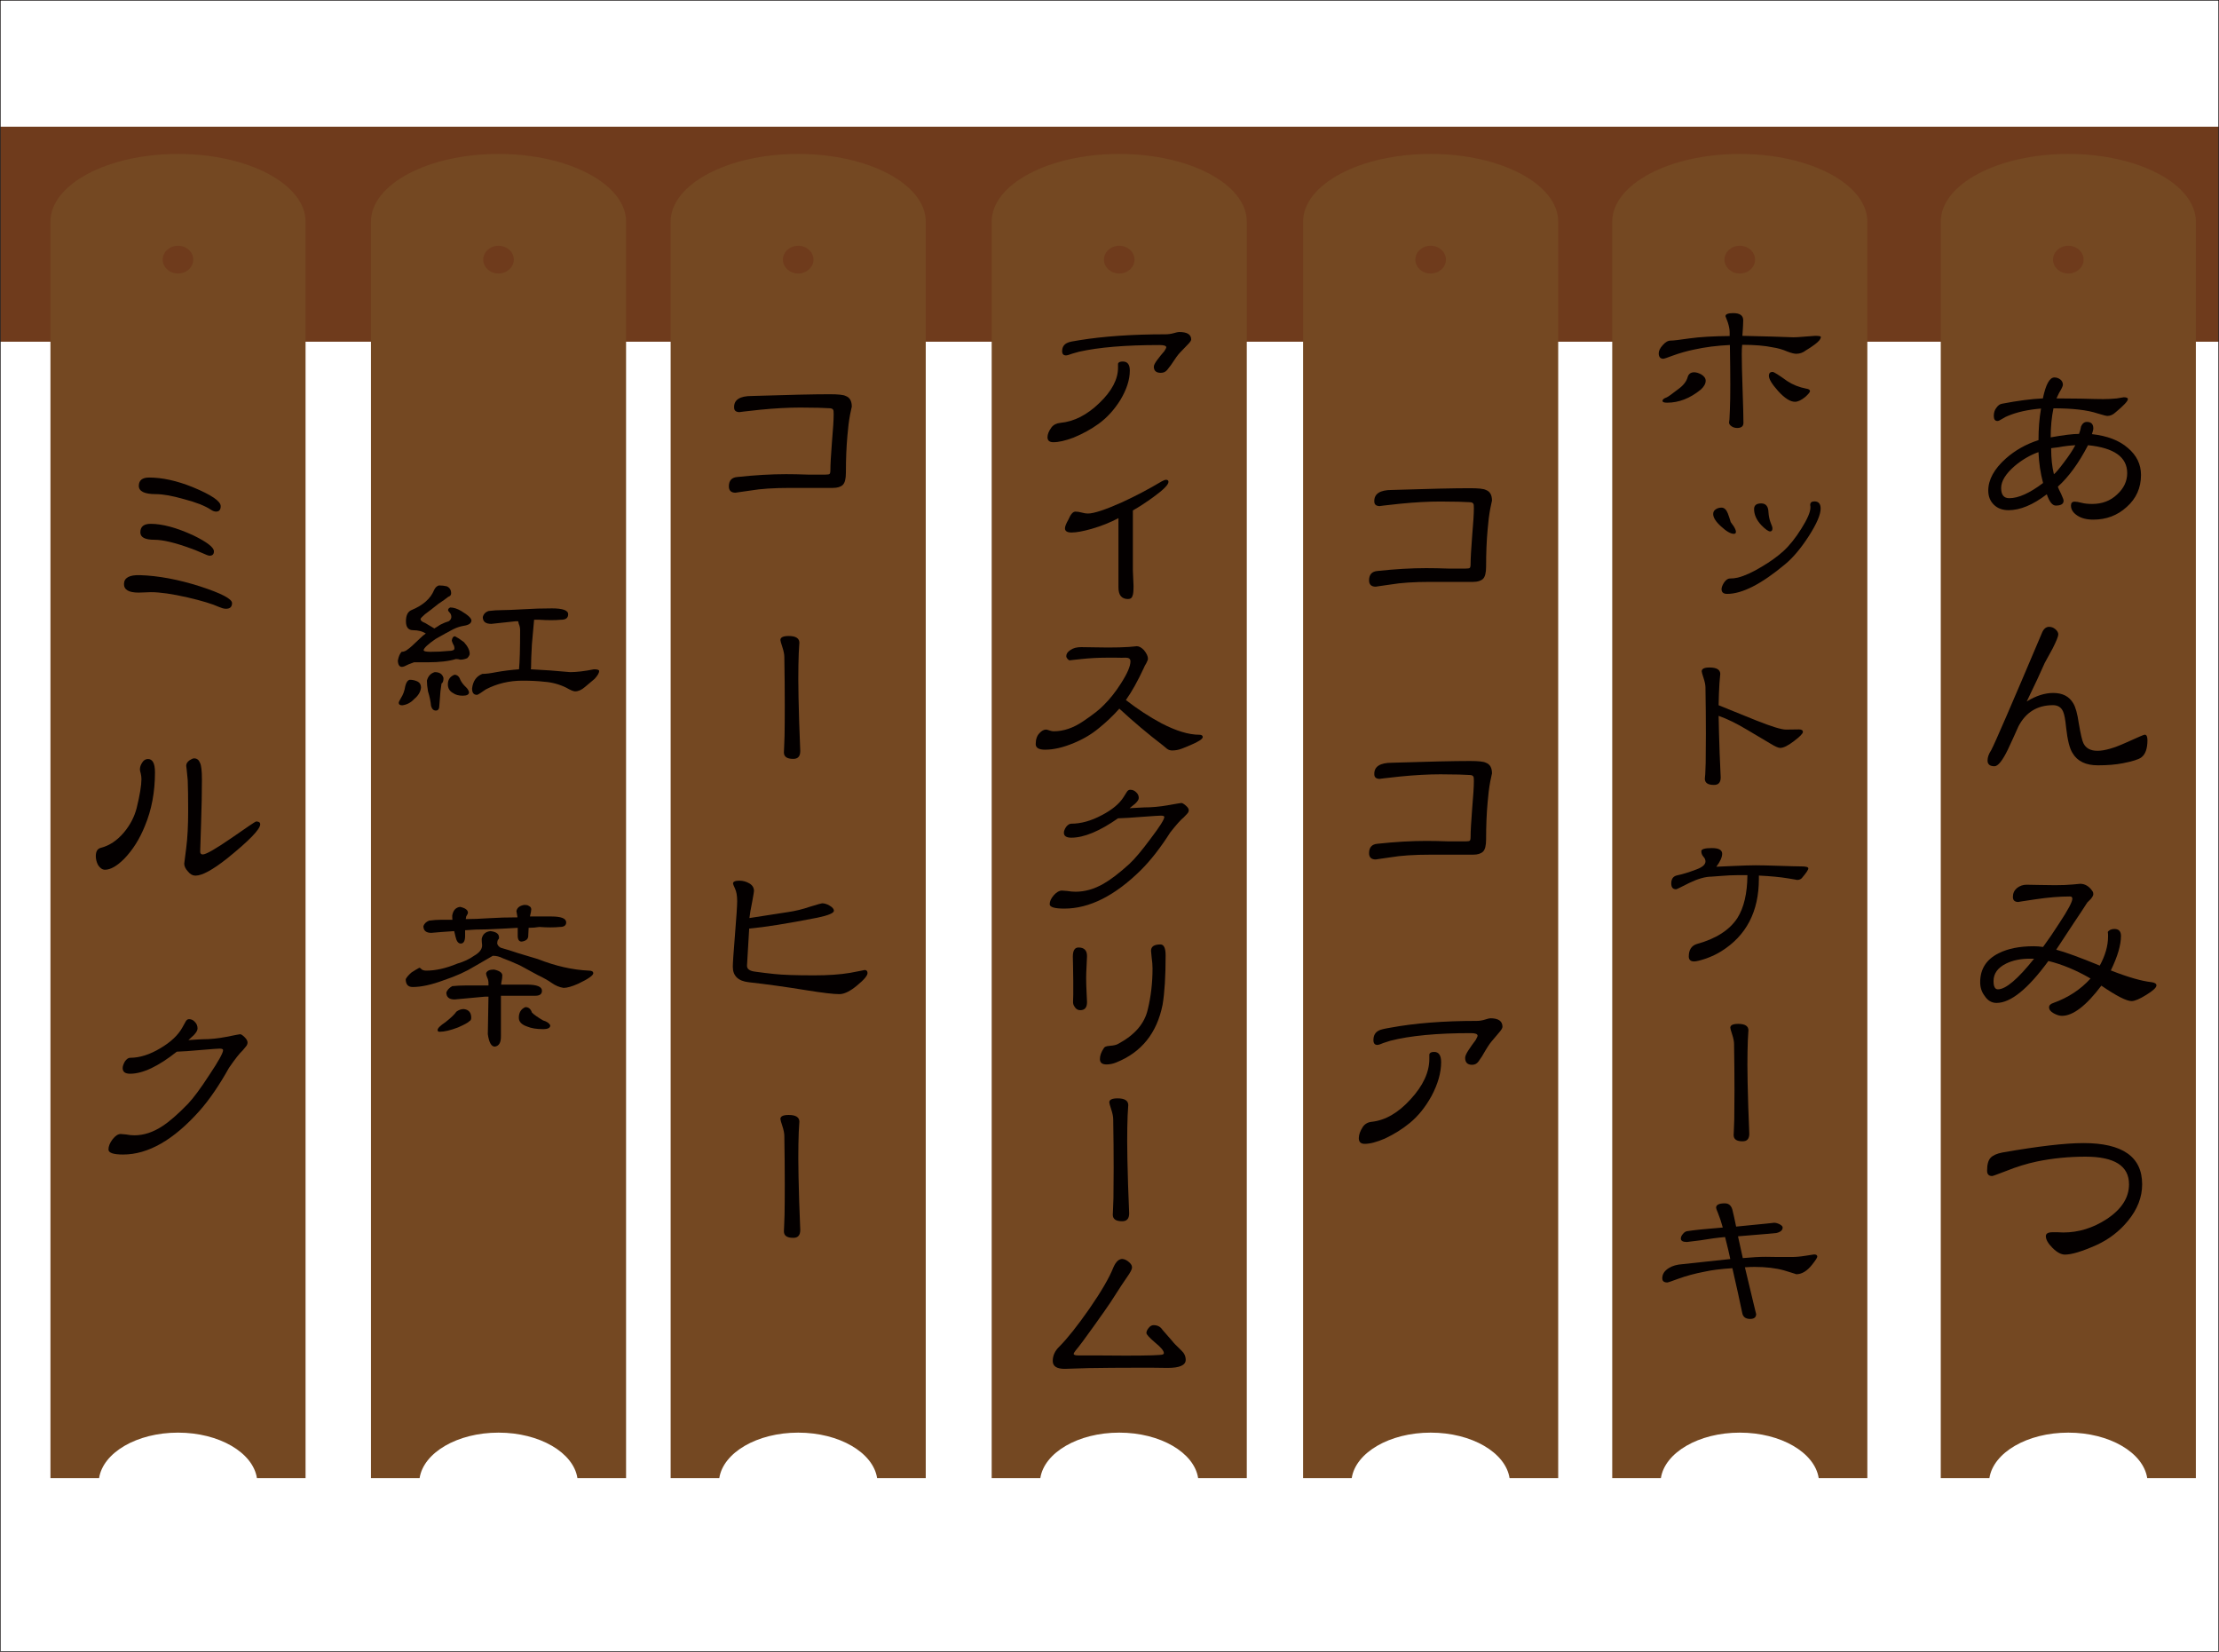 <?xml version="1.0" encoding="utf-8"?>
<!-- Generator: Adobe Illustrator 12.0.0, SVG Export Plug-In . SVG Version: 6.00 Build 51448)  -->
<!DOCTYPE svg PUBLIC "-//W3C//DTD SVG 1.1//EN" "http://www.w3.org/Graphics/SVG/1.1/DTD/svg11.dtd">
<svg  version="1.1" id="レイヤー_1" xmlns="http://www.w3.org/2000/svg" xmlns:xlink="http://www.w3.org/1999/xlink" width="387.081" height="288.1"
	 viewBox="0 0 387.081 288.1" overflow="visible" enable-background="new 0 0 387.081 288.1" xml:space="preserve">
<g>
	<rect x="0.05" y="22.102" fill="#6F3B1C" width="386.98" height="37.498"/>
	<g>
		<g>
			<path fill="#744822" d="M360.795,26.851c-12.289,0-22.25,5.293-22.25,11.821c0,0.003,0,0.008,0,0.011v219.133h8.484
				c0.686-4.453,6.586-7.935,13.766-7.935c7.179,0,13.078,3.481,13.765,7.935h8.485V38.683c0-0.003,0-0.008,0-0.011
				C383.045,32.145,373.084,26.851,360.795,26.851z M360.795,47.703c-1.474,0-2.668-1.082-2.668-2.418s1.194-2.418,2.668-2.418
				c1.473,0,2.666,1.082,2.666,2.418S362.268,47.703,360.795,47.703z"/>
			<g>
				<path fill="#040000" d="M373.475,82.837c0,2.252-0.83,4.113-2.492,5.587c-1.607,1.474-3.55,2.21-5.827,2.21
					c-1.152,0-2.09-0.24-2.813-0.723s-1.085-1.059-1.085-1.729c0-0.455,0.214-0.684,0.644-0.684c0.294,0,0.695,0.068,1.205,0.201
					c0.509,0.135,1.125,0.201,1.85,0.201c1.74,0,3.188-0.549,4.34-1.647c1.179-1.071,1.769-2.317,1.769-3.737
					c0-2.787-2.278-4.408-6.833-4.863c-1.607,3.107-3.362,5.52-5.265,7.234c0.026,0.134,0.228,0.576,0.603,1.326
					c0.268,0.59,0.402,0.965,0.402,1.125c0,0.563-0.455,0.844-1.367,0.844c-0.59,0-1.111-0.656-1.566-1.969
					c-2.412,1.849-4.637,2.773-6.672,2.773c-1.045,0-1.89-0.309-2.532-0.925c-0.67-0.644-1.005-1.474-1.005-2.492
					c0-1.902,1.018-3.765,3.055-5.587c1.635-1.446,3.537-2.518,5.707-3.215c0-1.982,0.146-3.818,0.441-5.506
					c-2.277,0.188-4.206,0.616-5.787,1.285c-0.188,0.055-0.522,0.229-1.004,0.523c-0.376,0.24-0.645,0.361-0.805,0.361
					c-0.428,0-0.643-0.295-0.643-0.885c0-0.563,0.146-1.031,0.441-1.406c0.295-0.429,0.63-0.67,1.006-0.723
					c2.785-0.536,5.157-0.844,7.113-0.925c0.509-2.438,1.179-3.657,2.01-3.657c0.375,0,0.723,0.12,1.045,0.361
					c0.295,0.241,0.441,0.549,0.441,0.924c0,0.215-0.228,0.697-0.683,1.447c-0.107,0.215-0.255,0.523-0.442,0.925
					c0.911,0,2.345,0.014,4.301,0.04c1.849,0.054,3.135,0.08,3.857,0.08c0.805,0,1.595-0.039,2.372-0.12l1.206-0.201
					c0.482,0,0.723,0.107,0.723,0.321c0,0.35-0.71,1.112-2.13,2.291c-0.456,0.429-0.938,0.643-1.446,0.643
					c-0.188,0-0.764-0.146-1.729-0.441c-1.769-0.59-4.328-0.885-7.677-0.885c-0.321,1.555-0.482,3.242-0.482,5.064
					c2.224-0.401,3.872-0.603,4.944-0.603c0.16-0.429,0.281-0.87,0.361-1.327c0.24-0.508,0.576-0.764,1.004-0.764
					c0.75,0,1.126,0.376,1.126,1.126c0,0.215-0.081,0.55-0.241,1.005c2.68,0.295,4.77,1.099,6.27,2.412
					C372.711,79.421,373.475,80.989,373.475,82.837z M356.394,84.244c-0.456-1.715-0.724-3.51-0.804-5.386
					c-1.447,0.51-2.827,1.313-4.14,2.412c-1.581,1.366-2.371,2.652-2.371,3.857c0,1.18,0.469,1.77,1.406,1.77
					C352.093,86.897,354.063,86.013,356.394,84.244z M362.021,77.653c-0.991,0.053-1.983,0.174-2.974,0.361
					c-0.885,0.107-1.301,0.16-1.246,0.16c0,1.742,0.16,3.256,0.482,4.542c0.32-0.241,0.91-0.938,1.768-2.09
					C360.909,79.502,361.565,78.511,362.021,77.653z"/>
				<path fill="#040000" d="M374.6,129.106c0,1.473-0.361,2.479-1.084,3.014c-0.482,0.349-1.555,0.684-3.216,1.005
					c-1.206,0.241-2.653,0.362-4.341,0.362c-2.117,0-3.59-0.711-4.421-2.131c-0.509-0.777-0.884-2.264-1.126-4.461
					c-0.133-1.366-0.308-2.291-0.521-2.773c-0.322-0.75-0.911-1.125-1.769-1.125c-2.733,0-4.743,1.232-6.028,3.697
					c-0.59,1.34-1.207,2.693-1.85,4.06c-0.938,1.929-1.715,2.894-2.331,2.894c-0.804,0-1.206-0.335-1.206-1.005
					c0-0.563,0.215-1.165,0.644-1.809c0.616-1.151,3.55-7.931,8.802-20.337c0.295-0.776,0.724-1.165,1.286-1.165
					c0.401,0,0.764,0.134,1.085,0.401c0.349,0.295,0.523,0.604,0.523,0.925s-0.322,1.126-0.965,2.411
					c-0.482,0.857-0.951,1.715-1.407,2.572c-0.696,1.607-1.741,3.846-3.135,6.712c1.607-0.991,3.148-1.487,4.622-1.487
					c1.635,0,2.8,0.604,3.496,1.809c0.402,0.644,0.724,1.809,0.965,3.497c0.321,1.876,0.59,3.028,0.805,3.456
					c0.428,0.885,1.245,1.326,2.451,1.326c1.232,0,2.88-0.469,4.943-1.406c2.063-0.938,3.162-1.406,3.296-1.406
					C374.44,128.142,374.6,128.463,374.6,129.106z"/>
				<path fill="#040000" d="M376.168,171.876c0,0.376-0.59,0.926-1.769,1.648c-1.152,0.724-2.01,1.085-2.572,1.085
					c-0.884,0-2.64-0.897-5.265-2.692c-2.653,3.51-4.944,5.265-6.873,5.265c-0.429,0-0.911-0.147-1.447-0.442
					c-0.535-0.294-0.804-0.643-0.804-1.045c0-0.348,0.255-0.602,0.764-0.764c2.599-0.938,4.756-2.357,6.471-4.26
					c-2.492-1.447-4.944-2.465-7.354-3.055c-3.564,4.877-6.578,7.314-9.043,7.314c-0.857,0-1.555-0.414-2.09-1.246
					c-0.51-0.669-0.764-1.459-0.764-2.371c0-2.304,1.084-3.992,3.255-5.063c1.607-0.804,3.63-1.206,6.069-1.206
					c0.508,0,1.058,0.041,1.647,0.121c0.964-1.313,1.915-2.707,2.854-4.18c1.501-2.277,2.251-3.685,2.251-4.221
					c0-0.268-0.135-0.402-0.402-0.402c-1.795,0-3.777,0.162-5.947,0.482c-2.172,0.322-3.189,0.482-3.055,0.482
					c-0.645,0-0.965-0.294-0.965-0.884c0-0.616,0.227-1.125,0.684-1.527c0.508-0.401,1.071-0.603,1.688-0.603
					c0.241,0,0.951,0.014,2.13,0.04s2.13,0.04,2.854,0.04c1.206,0,2.237-0.04,3.095-0.121l1.286-0.12
					c0.857,0,1.581,0.442,2.171,1.326c0.08,0.107,0.12,0.269,0.12,0.482s-0.147,0.495-0.442,0.845l-0.603,0.602
					c-0.616,0.965-1.421,2.185-2.411,3.658c-0.617,0.911-1.621,2.438-3.015,4.582c1.607,0.428,4.14,1.354,7.597,2.773
					c0.964-1.77,1.446-3.457,1.446-5.064c0-0.054,0-0.188,0-0.402c-0.026-0.134-0.04-0.254-0.04-0.361s0.134-0.241,0.402-0.402
					c0.24-0.107,0.481-0.16,0.723-0.16c0.777,0,1.166,0.401,1.166,1.205c0,1.607-0.59,3.617-1.769,6.029
					c3.001,1.179,5.372,1.861,7.114,2.049C375.887,171.395,376.168,171.582,376.168,171.876z M354.827,167.214
					c-0.241,0-0.496,0-0.764,0c-1.581,0-2.947,0.282-4.1,0.845c-1.474,0.724-2.211,1.741-2.211,3.054
					c0,0.965,0.255,1.447,0.764,1.447C349.883,172.56,351.987,170.778,354.827,167.214z"/>
				<path fill="#040000" d="M373.676,206.569c0,2.252-0.83,4.381-2.492,6.391c-1.473,1.796-3.281,3.189-5.426,4.18
					c-2.519,1.126-4.367,1.688-5.546,1.688c-0.67,0-1.394-0.388-2.171-1.165s-1.165-1.461-1.165-2.051
					c0-0.455,0.388-0.683,1.165-0.683c0.135,0,0.442,0,0.925,0c0.455,0.026,0.776,0.04,0.965,0.04c2.652,0,5.171-0.777,7.556-2.331
					c2.599-1.715,3.898-3.737,3.898-6.069c0-3.215-2.532-4.822-7.596-4.822c-2.921,0-5.748,0.281-8.48,0.844
					c-1.769,0.375-3.551,0.925-5.346,1.648c-1.527,0.59-2.344,0.884-2.451,0.884c-0.59,0-0.885-0.308-0.885-0.925
					c0-1.071,0.201-1.822,0.604-2.25c0.401-0.43,1.084-0.737,2.049-0.925c6.27-1.099,10.986-1.647,14.148-1.647
					C370.26,199.376,373.676,201.774,373.676,206.569z"/>
			</g>
		</g>
		<g>
			<path fill="#744822" d="M303.488,26.851c-12.289,0-22.25,5.293-22.25,11.821c0,0.003,0,0.008,0,0.011v219.133h8.485
				c0.686-4.453,6.586-7.935,13.765-7.935c7.18,0,13.079,3.481,13.766,7.935h8.484V38.683c0-0.003,0-0.008,0-0.011
				C325.738,32.145,315.777,26.851,303.488,26.851z M303.488,47.703c-1.473,0-2.667-1.082-2.667-2.418s1.194-2.418,2.667-2.418
				c1.474,0,2.667,1.082,2.667,2.418S304.961,47.703,303.488,47.703z"/>
			<g>
				<path fill="#040000" d="M304.125,73.753c0,0.597-0.364,0.895-1.092,0.895c-0.388,0-0.728-0.105-1.019-0.319
					c-0.268-0.191-0.4-0.404-0.4-0.639l0.072-0.544c0.024-0.34,0.049-0.883,0.073-1.629c0.048-1.086,0.073-2.556,0.073-4.409
					c0-1.98-0.025-4.292-0.073-6.933c-2.257,0.106-4.343,0.373-6.26,0.799c-1.237,0.256-2.476,0.607-3.712,1.055
					c-0.947,0.361-1.492,0.543-1.639,0.543c-0.533,0-0.8-0.32-0.8-0.959c0-0.426,0.23-0.895,0.691-1.406
					c0.461-0.531,0.922-0.799,1.383-0.799s1.553-0.127,3.275-0.383c1.844-0.256,4.185-0.395,7.024-0.416v-0.67
					c0-0.469-0.109-1.044-0.328-1.726c-0.268-0.682-0.4-1.032-0.4-1.054c0-0.363,0.449-0.544,1.347-0.544
					c1.165,0,1.747,0.415,1.747,1.246c0,0.214-0.012,0.565-0.037,1.055c-0.049,0.682-0.084,1.235-0.108,1.661
					c1.092,0.021,2.813,0.064,5.167,0.128c2.257,0.085,3.506,0.128,3.749,0.128c0.413,0,1.104-0.043,2.075-0.128
					c0.97-0.085,1.54-0.128,1.71-0.128c0.655,0,0.982,0.064,0.982,0.191c0,0.363-0.364,0.811-1.092,1.342
					c-0.461,0.342-0.958,0.672-1.492,0.99c-0.51,0.405-1.079,0.607-1.71,0.607c-0.34,0-0.85-0.127-1.529-0.383
					c-0.824-0.362-1.674-0.607-2.547-0.735c-1.407-0.298-3.191-0.447-5.35-0.447c-0.049,0.469-0.073,0.991-0.073,1.565
					c0,1.406,0.048,3.494,0.146,6.262C304.076,70.782,304.125,72.71,304.125,73.753z M297.538,66.405
					c0,0.511-0.279,1.021-0.838,1.533c-1.867,1.533-3.833,2.301-5.895,2.301c-0.535,0-0.801-0.107-0.801-0.32
					c0-0.234,0.242-0.436,0.728-0.607c0.194-0.063,0.909-0.574,2.147-1.533c0.824-0.617,1.334-1.299,1.528-2.045
					c0.17-0.531,0.546-0.799,1.128-0.799c0.34,0,0.74,0.117,1.201,0.352C297.27,65.606,297.538,65.979,297.538,66.405z
					 M315.735,68.226c0,0.171-0.268,0.501-0.801,0.99c-0.705,0.576-1.311,0.863-1.82,0.863c-0.825,0-1.808-0.629-2.947-1.885
					c-1.068-1.193-1.602-2.077-1.602-2.652c0-0.447,0.218-0.671,0.654-0.671c0.219,0,1.068,0.532,2.548,1.598
					c0.971,0.64,2.063,1.075,3.275,1.31C315.503,67.843,315.735,67.991,315.735,68.226z"/>
				<path fill="#040000" d="M302.815,92.757c0,0.234-0.122,0.352-0.364,0.352c-0.558,0-1.298-0.426-2.22-1.278
					c-0.922-0.83-1.383-1.554-1.383-2.173c0-0.383,0.169-0.67,0.509-0.862c0.267-0.17,0.582-0.255,0.946-0.255
					c0.461,0,0.824,0.33,1.092,0.99c0.194,0.512,0.364,1.022,0.51,1.533c0.17,0.256,0.352,0.512,0.546,0.767
					C302.693,92.235,302.815,92.544,302.815,92.757z M317.59,88.699c0,1.065-0.691,2.673-2.074,4.824
					c-1.359,2.108-2.73,3.738-4.113,4.889c-4.125,3.45-7.496,5.176-10.117,5.176c-0.654,0-0.982-0.276-0.982-0.831
					c0-0.298,0.146-0.682,0.438-1.15c0.339-0.469,0.666-0.703,0.982-0.703c0.509,0,0.982-0.053,1.419-0.159
					c1.188-0.298,2.571-0.927,4.149-1.885c1.455-0.853,2.717-1.757,3.784-2.716c1.092-1.001,2.147-2.322,3.167-3.962
					c1.043-1.661,1.564-2.876,1.564-3.642c0-0.043,0-0.107,0-0.192c-0.024-0.106-0.037-0.191-0.037-0.255
					c0-0.426,0.243-0.64,0.729-0.64C317.226,87.453,317.59,87.868,317.59,88.699z M309.184,92.149c0,0.363-0.135,0.543-0.4,0.543
					c-0.316,0-0.838-0.372-1.565-1.117c-0.825-0.895-1.237-1.821-1.237-2.78c0-0.66,0.412-0.99,1.237-0.99s1.249,0.522,1.273,1.565
					c0.048,0.66,0.17,1.246,0.364,1.758C309.075,91.639,309.184,91.979,309.184,92.149z"/>
				<path fill="#040000" d="M300.158,135.595c0,0.895-0.4,1.331-1.2,1.31c-1.044,0-1.565-0.362-1.565-1.087
					c0-0.042,0.024-0.309,0.073-0.799c0.023-0.447,0.048-1.096,0.072-1.948c0.023-1.299,0.036-2.981,0.036-5.048
					c0-2.514-0.024-5.207-0.073-8.084c0-0.447-0.109-1-0.327-1.66s-0.327-1.055-0.327-1.183c0-0.447,0.449-0.671,1.346-0.671
					c1.262,0,1.893,0.383,1.893,1.15c0-0.086-0.049,0.447-0.145,1.598c-0.074,1.129-0.122,2.406-0.146,3.834
					c2.184,0.873,4.367,1.757,6.551,2.651c2.67,1.065,4.404,1.597,5.205,1.597l2.256-0.031c0.461,0,0.691,0.149,0.691,0.447
					c0,0.277-0.521,0.809-1.564,1.598c-1.02,0.787-1.82,1.182-2.402,1.182c-0.315,0-0.873-0.244-1.674-0.734
					c-2.596-1.555-3.979-2.375-4.148-2.461c-1.771-1.064-3.41-1.863-4.914-2.396c0.024,1.619,0.085,3.823,0.182,6.613
					C300.096,134.157,300.158,135.53,300.158,135.595z"/>
				<path fill="#040000" d="M306.818,153.288c0,5.708-2.196,9.926-6.587,12.651c-0.752,0.469-1.626,0.884-2.621,1.246
					c-1.02,0.341-1.711,0.511-2.074,0.511c-0.631,0-0.945-0.287-0.945-0.862c0-1.149,0.461-1.874,1.383-2.173
					c3.348-0.916,5.713-2.428,7.096-4.537c1.141-1.81,1.723-4.302,1.747-7.476c-0.558,0-1.152,0-1.783,0
					c-0.801,0-1.723,0.043-2.766,0.128c-1.044,0.086-1.614,0.128-1.71,0.128c-1.068,0-2.354,0.362-3.858,1.086
					c-1.456,0.746-2.232,1.118-2.329,1.118c-0.559,0-0.837-0.34-0.837-1.021c0-0.789,0.339-1.257,1.019-1.406
					c0.946-0.191,2.086-0.543,3.422-1.055c1.018-0.383,1.527-0.841,1.527-1.373c0-0.299-0.121-0.575-0.363-0.831
					c-0.242-0.276-0.363-0.597-0.363-0.958c0-0.363,0.618-0.544,1.855-0.544c1.188,0,1.783,0.331,1.783,0.991
					c0,0.596-0.34,1.352-1.02,2.268c-0.049,0,0.861-0.043,2.73-0.127c1.893-0.086,3.263-0.129,4.111-0.129
					c0.922,0,2.33,0.033,4.223,0.096c1.893,0.064,3.154,0.097,3.785,0.097c0.8,0,1.2,0.117,1.2,0.351
					c0,0.234-0.353,0.768-1.056,1.598c-0.193,0.277-0.51,0.416-0.945,0.416c0.121,0-0.413-0.096-1.602-0.287
					c-1.262-0.213-2.936-0.373-5.022-0.48C306.818,152.946,306.818,153.139,306.818,153.288z"/>
				<path fill="#040000" d="M303.943,199.064c-1.02,0-1.528-0.362-1.528-1.087c0-0.042,0.012-0.309,0.036-0.799
					c0.024-0.447,0.048-1.096,0.073-1.948c0.023-1.299,0.035-2.981,0.035-5.048c0-2.514-0.023-5.207-0.072-8.084
					c0-0.447-0.109-1-0.327-1.66c-0.219-0.66-0.327-1.055-0.327-1.183c0-0.447,0.461-0.671,1.383-0.671
					c1.188,0,1.783,0.383,1.783,1.15c0-0.128-0.037,0.447-0.109,1.725c-0.049,1.258-0.073,2.695-0.073,4.313
					c0,1.619,0.048,4.015,0.146,7.188l0.182,4.793C305.143,198.649,304.743,199.086,303.943,199.064z"/>
				<path fill="#040000" d="M317.008,219.187c0,0.171-0.304,0.64-0.91,1.406c-0.873,1.107-1.795,1.661-2.766,1.661
					c0.048,0-0.656-0.224-2.111-0.671c-1.456-0.404-3.178-0.607-5.168-0.607c-0.437,0-0.994,0.021-1.674,0.064
					c1.311,5.495,1.965,8.211,1.965,8.146c0,0.576-0.352,0.863-1.055,0.863c-0.801,0-1.262-0.361-1.383-1.086
					c-0.413-2.002-0.983-4.59-1.711-7.764c-2.014,0.127-3.627,0.33-4.84,0.606c-1.675,0.319-3.215,0.735-4.623,1.246
					c-1.141,0.426-1.771,0.639-1.892,0.639c-0.583,0-0.874-0.245-0.874-0.734c0-0.724,0.389-1.321,1.165-1.79
					c0.606-0.383,1.395-0.605,2.365-0.67c1.893-0.213,4.671-0.512,8.335-0.895c-0.17-0.852-0.475-2.131-0.91-3.834
					c-1.262,0.105-2.705,0.298-4.331,0.574c-1.505,0.192-2.28,0.288-2.329,0.288c-0.704,0-1.056-0.202-1.056-0.606
					c0-0.256,0.121-0.521,0.364-0.799c0.218-0.277,0.461-0.438,0.728-0.48c1.188-0.191,3.263-0.404,6.224-0.639
					c-0.268-0.979-0.547-1.82-0.838-2.523c-0.219-0.512-0.327-0.82-0.327-0.927c0-0.511,0.509-0.767,1.528-0.767
					c0.752,0,1.213,0.469,1.383,1.406c0.121,0.469,0.316,1.352,0.583,2.651c4.585-0.447,6.781-0.671,6.587-0.671
					c0.315,0,0.643,0.086,0.982,0.256c0.364,0.191,0.547,0.383,0.547,0.574c0,0.469-0.365,0.789-1.092,0.959
					c-0.025,0-0.596,0.053-1.711,0.16c-1.141,0.105-2.803,0.244-4.986,0.415c0.17,0.831,0.449,2.098,0.838,3.802
					c1.601-0.148,2.936-0.224,4.002-0.224c0.146,0,0.887,0.011,2.221,0.032c1.358,0,2.111,0,2.256,0
					c0.777,0,1.613-0.074,2.512-0.225c0.946-0.148,1.432-0.223,1.455-0.223C316.826,218.804,317.008,218.931,317.008,219.187z"/>
			</g>
		</g>
		<g>
			<path fill="#744822" d="M249.561,26.851c-12.289,0-22.25,5.293-22.25,11.82c0,0.004,0,0.008,0,0.012v219.133h8.484
				c0.687-4.453,6.586-7.936,13.766-7.936s13.079,3.482,13.766,7.936h8.484V38.683c0-0.004,0-0.008,0-0.012
				C271.811,32.144,261.85,26.851,249.561,26.851z M249.561,47.702c-1.473,0-2.667-1.082-2.667-2.418s1.194-2.418,2.667-2.418
				s2.667,1.082,2.667,2.418S251.034,47.702,249.561,47.702z"/>
			<g>
				<path fill="#040000" d="M260.263,87.325c0-0.025-0.102,0.445-0.305,1.41c-0.203,1.092-0.355,2.297-0.457,3.617
					c-0.178,1.93-0.267,4.088-0.267,6.475c0,1.066-0.178,1.777-0.533,2.133c-0.381,0.355-0.952,0.533-1.714,0.533h-7.427
					c-2.869,0-5.192,0.152-6.97,0.457c-1.803,0.254-2.666,0.381-2.59,0.381c-0.787,0-1.181-0.367-1.181-1.104
					c0-1.016,0.495-1.563,1.485-1.639c3.072-0.33,5.903-0.494,8.493-0.494c1.066,0,2.336,0.025,3.809,0.076c1.447,0,2.476,0,3.085,0
					c0.381,0,0.609-0.039,0.686-0.115c0.102-0.076,0.152-0.305,0.152-0.686c0-0.914,0.089-2.514,0.267-4.799
					c0.203-2.336,0.305-3.973,0.305-4.912c0-0.457-0.025-0.711-0.076-0.762c-0.076-0.203-0.317-0.305-0.724-0.305
					c-0.025,0-0.635-0.025-1.828-0.076c-1.219-0.025-2.285-0.039-3.199-0.039c-2.107,0-4.443,0.127-7.008,0.381
					c-2.59,0.279-3.771,0.42-3.542,0.42c-0.66,0-0.99-0.268-0.99-0.801c-0.051-1.346,0.978-2.018,3.085-2.018
					c6.322-0.203,10.854-0.305,13.597-0.305c1.498,0,2.425,0.102,2.78,0.305C259.908,85.714,260.263,86.335,260.263,87.325z"/>
				<path fill="#040000" d="M260.263,134.905c0-0.025-0.102,0.445-0.305,1.41c-0.203,1.092-0.355,2.297-0.457,3.617
					c-0.178,1.93-0.267,4.088-0.267,6.475c0,1.066-0.178,1.777-0.533,2.133c-0.381,0.355-0.952,0.533-1.714,0.533h-7.427
					c-2.869,0-5.192,0.152-6.97,0.457c-1.803,0.254-2.666,0.381-2.59,0.381c-0.787,0-1.181-0.367-1.181-1.104
					c0-1.016,0.495-1.563,1.485-1.639c3.072-0.33,5.903-0.494,8.493-0.494c1.066,0,2.336,0.025,3.809,0.076c1.447,0,2.476,0,3.085,0
					c0.381,0,0.609-0.039,0.686-0.115c0.102-0.076,0.152-0.305,0.152-0.686c0-0.914,0.089-2.514,0.267-4.799
					c0.203-2.336,0.305-3.973,0.305-4.912c0-0.457-0.025-0.711-0.076-0.762c-0.076-0.203-0.317-0.305-0.724-0.305
					c-0.025,0-0.635-0.025-1.828-0.076c-1.219-0.025-2.285-0.039-3.199-0.039c-2.107,0-4.443,0.127-7.008,0.381
					c-2.59,0.279-3.771,0.42-3.542,0.42c-0.66,0-0.99-0.268-0.99-0.801c-0.051-1.346,0.978-2.018,3.085-2.018
					c6.322-0.203,10.854-0.305,13.597-0.305c1.498,0,2.425,0.102,2.78,0.305C259.908,133.294,260.263,133.915,260.263,134.905z"/>
				<path fill="#040000" d="M251.389,185.267c0,1.828-0.559,3.795-1.676,5.902c-1.066,1.93-2.323,3.492-3.771,4.686
					c-1.295,1.066-2.755,1.98-4.38,2.742c-1.422,0.609-2.59,0.914-3.504,0.914c-0.686,0-1.028-0.33-1.028-0.99
					c0-0.584,0.229-1.232,0.686-1.943c0.355-0.533,0.876-0.838,1.562-0.914c2.387-0.254,4.659-1.574,6.817-3.961
					c2.158-2.361,3.237-4.697,3.237-7.008c0-0.508,0-0.773,0-0.799c0.076-0.279,0.355-0.42,0.838-0.42
					C250.983,183.476,251.389,184.073,251.389,185.267z M262.091,179.097c0,0.229-0.216,0.584-0.647,1.066
					c-0.813,0.939-1.231,1.434-1.257,1.484c-0.355,0.406-0.901,1.258-1.638,2.553c-0.229,0.33-0.444,0.646-0.647,0.951
					c-0.279,0.381-0.647,0.572-1.104,0.572c-0.813,0-1.219-0.406-1.219-1.219c0-0.305,0.203-0.762,0.609-1.371
					c0.381-0.584,0.787-1.156,1.219-1.715c0.229-0.406,0.343-0.66,0.343-0.762c0-0.305-0.394-0.457-1.181-0.457
					c-5.916,0-10.601,0.445-14.054,1.334c-0.076,0.025-0.47,0.152-1.181,0.381c-0.533,0.229-0.889,0.342-1.066,0.342
					c-0.457,0-0.686-0.279-0.686-0.838c0-0.813,0.317-1.371,0.952-1.676c0.254-0.152,0.927-0.316,2.019-0.494
					c4.24-0.787,9.255-1.182,15.044-1.182c0.482,0,0.965-0.076,1.447-0.229c0.457-0.152,0.774-0.229,0.952-0.229
					C261.393,177.61,262.091,178.106,262.091,179.097z"/>
			</g>
		</g>
		<g>
			<path fill="#744822" d="M31.051,26.851c-12.289,0-22.25,5.293-22.25,11.821c0,0.003,0,0.008,0,0.011v219.133h8.485
				c0.686-4.453,6.586-7.935,13.765-7.935c7.18,0,13.079,3.481,13.766,7.935h8.484V38.683c0-0.003,0-0.008,0-0.011
				C53.301,32.145,43.34,26.851,31.051,26.851z M31.051,47.703c-1.473,0-2.667-1.082-2.667-2.418s1.194-2.418,2.667-2.418
				c1.474,0,2.667,1.082,2.667,2.418S32.525,47.703,31.051,47.703z"/>
			<g>
				<path fill="#040000" d="M40.478,105.191c0,0.686-0.381,1.016-1.143,0.99c-0.33-0.025-0.698-0.127-1.104-0.305
					c-1.168-0.533-3.009-1.092-5.522-1.676c-2.666-0.609-4.799-0.914-6.398-0.914c-0.229,0-0.571,0.013-1.028,0.038
					s-0.825,0.038-1.104,0.038c-1.727,0-2.577-0.508-2.552-1.523c0.025-1.066,0.952-1.574,2.78-1.523
					c3.199,0.102,6.678,0.749,10.436,1.942C38.599,103.478,40.478,104.455,40.478,105.191z M38.498,88.281
					c0,0.635-0.267,0.952-0.8,0.952c-0.279,0-0.571-0.102-0.876-0.305c-1.016-0.686-2.59-1.308-4.723-1.866
					c-2.031-0.584-3.669-0.876-4.913-0.876c-2.006,0-2.996-0.495-2.971-1.485c0.025-0.939,0.622-1.409,1.79-1.409
					c2.311,0,4.85,0.559,7.617,1.676C36.873,86.313,38.498,87.418,38.498,88.281z M37.317,96.165c0,0.508-0.254,0.762-0.762,0.762
					c-0.178,0-0.597-0.152-1.257-0.457c-0.99-0.432-1.65-0.698-1.98-0.8c-2.768-1.016-4.9-1.523-6.398-1.523
					c-1.625,0-2.438-0.432-2.438-1.295c0-0.99,0.597-1.485,1.79-1.485c2.057,0,4.545,0.673,7.465,2.019
					C36.124,94.553,37.317,95.479,37.317,96.165z"/>
				<path fill="#040000" d="M27.034,134.712c0,3.428-0.584,6.538-1.752,9.331c-0.914,2.285-2.12,4.202-3.618,5.751
					c-1.27,1.27-2.387,1.904-3.352,1.904c-0.457,0-0.863-0.279-1.219-0.838c-0.254-0.508-0.381-1.016-0.381-1.523
					c0-0.813,0.279-1.295,0.838-1.447c1.523-0.381,2.882-1.282,4.075-2.704c1.066-1.27,1.803-2.679,2.209-4.228
					c0.559-2.285,0.838-3.974,0.838-5.065c0-0.305-0.038-0.622-0.114-0.952c-0.102-0.355-0.152-0.597-0.152-0.724
					c0-0.406,0.127-0.8,0.381-1.181c0.254-0.432,0.597-0.647,1.028-0.647C26.627,132.389,27.034,133.163,27.034,134.712z
					 M45.391,143.776c0,0.863-1.917,2.844-5.751,5.941c-2.539,2.006-4.38,3.009-5.522,3.009c-0.508,0-0.952-0.241-1.333-0.724
					c-0.432-0.457-0.647-0.914-0.647-1.371c0-0.025,0.114-0.927,0.343-2.704c0.229-1.752,0.343-3.923,0.343-6.513
					c0-2.26-0.025-4.037-0.076-5.332c-0.076-0.863-0.14-1.498-0.19-1.904c-0.051-0.381-0.076-0.584-0.076-0.609
					c0-0.355,0.19-0.673,0.571-0.952c0.355-0.229,0.622-0.343,0.8-0.343c0.482,0,0.825,0.254,1.028,0.762
					c0.229,0.432,0.343,1.409,0.343,2.933c0,2.234-0.051,4.824-0.152,7.77s-0.152,4.545-0.152,4.799c0,0.33,0.152,0.495,0.457,0.495
					c0.559,0,2.222-0.952,4.989-2.856c2.768-1.93,4.202-2.895,4.304-2.895C45.15,143.281,45.391,143.446,45.391,143.776z"/>
				<path fill="#040000" d="M43.182,181.835c0,0.254-0.102,0.495-0.305,0.724s-0.394,0.457-0.571,0.686
					c-0.508,0.457-1.295,1.46-2.361,3.009c-1.701,3.047-3.415,5.548-5.142,7.503c-4.52,5.078-8.963,7.617-13.33,7.617
					c-1.701,0-2.552-0.292-2.552-0.876c0-0.559,0.241-1.155,0.724-1.79c0.482-0.609,0.952-0.914,1.409-0.914
					c0.127,0,0.432,0.025,0.914,0.076c0.508,0.102,1.003,0.152,1.485,0.152c1.625,0,3.25-0.533,4.875-1.6
					c1.219-0.787,2.704-2.082,4.456-3.885c0.965-1.016,2.222-2.717,3.771-5.104c1.574-2.361,2.361-3.783,2.361-4.266
					c0-0.178-0.203-0.267-0.609-0.267c-0.279,0-1.32,0.076-3.123,0.229c-1.955,0.178-3.402,0.279-4.342,0.305
					c-3.225,2.564-5.941,3.847-8.15,3.847c-0.863,0-1.295-0.33-1.295-0.99c0-0.305,0.127-0.686,0.381-1.143
					c0.305-0.432,0.609-0.647,0.914-0.647c1.676,0,3.44-0.559,5.294-1.676c1.803-1.066,3.072-2.26,3.809-3.58
					c0.203-0.381,0.394-0.724,0.571-1.028c0.152-0.305,0.355-0.457,0.609-0.457c0.406,0,0.749,0.165,1.028,0.495
					c0.305,0.305,0.457,0.686,0.457,1.143c0,0.305-0.216,0.686-0.647,1.143c-0.33,0.305-0.647,0.597-0.952,0.876
					c1.447-0.102,2.298-0.152,2.552-0.152c1.295,0,2.653-0.14,4.075-0.419c1.498-0.305,2.298-0.457,2.399-0.457
					c0.178,0,0.444,0.178,0.8,0.533C43.017,181.251,43.182,181.556,43.182,181.835z"/>
			</g>
		</g>
		<g>
			<path fill="#744822" d="M86.961,26.851c-12.289,0-22.25,5.293-22.25,11.821c0,0.003,0,0.008,0,0.011v219.133h8.485
				c0.686-4.453,6.586-7.935,13.765-7.935s13.079,3.481,13.765,7.935h8.485V38.683c0-0.003,0-0.008,0-0.011
				C109.211,32.145,99.25,26.851,86.961,26.851z M86.961,47.703c-1.473,0-2.667-1.082-2.667-2.418s1.194-2.418,2.667-2.418
				s2.667,1.082,2.667,2.418S88.434,47.703,86.961,47.703z"/>
			<g>
				<path fill="#040000" d="M74.278,110.492c-0.609-0.381-1.346-0.571-2.209-0.571c-0.838,0-1.257-0.521-1.257-1.562
					c0-1.016,0.317-1.663,0.952-1.942c2.031-0.838,3.352-2.006,3.961-3.504c0.203-0.432,0.482-0.698,0.838-0.8
					c0.508,0,0.965,0.051,1.371,0.152c0.508,0.229,0.762,0.635,0.762,1.219c0,0.305-0.165,0.508-0.495,0.609
					c-0.406,0.33-0.978,0.736-1.714,1.219c-0.914,0.736-1.701,1.346-2.361,1.828c-0.482,0.432-0.736,0.698-0.762,0.8
					c-0.025,0.279,0.241,0.521,0.8,0.724c0.584,0.33,1.117,0.647,1.6,0.952c0.355-0.203,0.698-0.419,1.028-0.647
					c0.609-0.305,1.104-0.508,1.485-0.609c0.279-0.178,0.432-0.419,0.457-0.724c0-0.33-0.102-0.597-0.305-0.8
					c-0.178-0.178-0.267-0.317-0.267-0.419c0-0.203,0.127-0.355,0.381-0.457c0.584,0,1.219,0.203,1.904,0.609
					c1.193,0.711,1.79,1.27,1.79,1.676c-0.025,0.482-0.482,0.787-1.371,0.914c-0.609,0.102-1.219,0.305-1.828,0.609
					c-0.736,0.381-1.752,0.939-3.047,1.676c-1.32,0.914-2.019,1.562-2.095,1.942c0,0.203,0.394,0.305,1.181,0.305
					c1.168,0,2.209-0.051,3.123-0.152c0.711,0,1.066-0.14,1.066-0.419c0-0.305-0.076-0.559-0.229-0.762
					c-0.152-0.33-0.229-0.546-0.229-0.647c0.076-0.482,0.267-0.724,0.571-0.724c0.406,0.203,0.927,0.546,1.562,1.028
					c0.66,0.736,0.99,1.409,0.99,2.019c0,0.203-0.14,0.457-0.419,0.762c-0.406,0.178-0.813,0.267-1.219,0.267
					c-0.254-0.076-0.508-0.114-0.762-0.114c-1.244,0.381-2.882,0.571-4.913,0.571c-0.736,0-1.536,0-2.399,0
					c-0.355,0.127-0.66,0.241-0.914,0.343c-0.584,0.305-0.978,0.457-1.181,0.457c-0.457,0-0.698-0.368-0.724-1.104
					c0.127-0.686,0.343-1.193,0.647-1.523c0.381,0,0.736-0.14,1.066-0.419c0.33-0.203,1.066-0.863,2.209-1.98
					C73.631,110.987,73.948,110.721,74.278,110.492z M71.46,118.566c0.533,0,1.016,0.114,1.447,0.343
					c0.355,0.203,0.533,0.546,0.533,1.028c-0.076,0.736-0.47,1.396-1.181,1.98c-0.584,0.635-1.282,1.003-2.095,1.104
					c-0.406,0-0.609-0.152-0.609-0.457c0-0.102,0.127-0.368,0.381-0.8c0.381-0.584,0.635-1.282,0.762-2.095
					C70.851,119.036,71.104,118.668,71.46,118.566z M75.84,117.233c0.838,0,1.346,0.343,1.523,1.028
					c0,0.533-0.114,0.851-0.343,0.952c-0.051,0.406-0.114,0.863-0.19,1.371c-0.076,0.889-0.14,1.701-0.19,2.438
					c0,0.609-0.203,0.914-0.609,0.914s-0.686-0.267-0.838-0.8c-0.076-0.813-0.254-1.663-0.533-2.552
					c-0.127-0.711-0.19-1.333-0.19-1.866C74.672,117.932,75.129,117.437,75.84,117.233z M79.268,117.69
					c0.482,0,0.825,0.292,1.028,0.876c0.203,0.432,0.521,0.851,0.952,1.257c0.305,0.279,0.495,0.584,0.571,0.914
					c0,0.406-0.368,0.609-1.104,0.609c-0.686,0-1.244-0.152-1.676-0.457c-0.609-0.33-0.914-0.838-0.914-1.523
					C78.125,118.554,78.506,117.995,79.268,117.69z M90.389,108.359c-0.152,0-0.292,0-0.419,0c-1.854,0.203-3.275,0.355-4.266,0.457
					c-0.99,0-1.485-0.394-1.485-1.181c0.127-0.533,0.47-0.889,1.028-1.066c0.787-0.102,1.587-0.152,2.399-0.152
					c0.66,0,1.892-0.051,3.694-0.152c1.625-0.102,3.275-0.152,4.951-0.152c1.879,0,2.818,0.343,2.818,1.028
					c0,0.635-0.406,0.952-1.219,0.952c-1.092,0.102-2.374,0.102-3.847,0c-0.279,0-0.571,0-0.876,0
					c-0.127,1.498-0.254,2.92-0.381,4.266c-0.102,1.727-0.152,3.098-0.152,4.113c0,0.076-0.013,0.165-0.038,0.267
					c2.209,0.102,4.494,0.267,6.855,0.495c1.143,0,2.526-0.165,4.151-0.495c0.609,0,0.914,0.102,0.914,0.305
					c0,0.33-0.267,0.787-0.8,1.371c-0.508,0.432-1.066,0.901-1.676,1.409c-0.584,0.508-1.155,0.762-1.714,0.762
					c-0.305,0-0.825-0.216-1.562-0.647c-1.193-0.584-2.463-0.927-3.809-1.028c-1.117-0.127-2.387-0.19-3.809-0.19
					c-2.311,0-4.443,0.508-6.398,1.523c-0.33,0.229-0.647,0.444-0.952,0.647s-0.508,0.305-0.609,0.305
					c-0.559,0-0.838-0.368-0.838-1.104c0.152-1.295,0.749-2.146,1.79-2.552c0.609,0,1.422-0.102,2.438-0.305
					c1.27-0.229,2.59-0.394,3.961-0.495c0.127-1.295,0.19-3.567,0.19-6.817c0-0.406-0.076-0.774-0.229-1.104
					C90.452,108.613,90.414,108.461,90.389,108.359z"/>
				<path fill="#040000" d="M86.732,164.575c0.076,0.305,0.279,0.547,0.609,0.725c1.066,0.305,2.082,0.621,3.047,0.951
					c1.041,0.305,2.184,0.648,3.428,1.029c3.098,1.219,6.068,1.891,8.912,2.018c0.508,0,0.762,0.152,0.762,0.457
					c0,0.381-0.876,0.99-2.628,1.828c-1.092,0.482-1.942,0.725-2.552,0.725c-0.711-0.102-1.409-0.395-2.095-0.877
					c-0.609-0.432-1.422-0.889-2.438-1.371c-0.914-0.508-1.942-1.066-3.085-1.676c-1.168-0.533-2.171-0.951-3.009-1.256
					c-0.533-0.279-1.104-0.42-1.714-0.42c-0.178,0.102-1.231,0.711-3.161,1.828c-1.473,0.914-3.275,1.727-5.408,2.438
					c-2.107,0.787-3.91,1.182-5.408,1.182c-0.813,0-1.219-0.457-1.219-1.371c0.203-0.381,0.546-0.775,1.028-1.182
					c0.508-0.33,0.952-0.596,1.333-0.799c0.127,0,0.279,0.102,0.457,0.305c0.203,0.127,0.457,0.189,0.762,0.189
					c1.65,0,3.453-0.406,5.408-1.219c1.143-0.33,2.12-0.787,2.933-1.371c0.939-0.533,1.409-1.143,1.409-1.828
					c-0.051-0.432-0.076-0.799-0.076-1.104c0.152-0.813,0.66-1.27,1.523-1.371c0.914,0.102,1.409,0.418,1.485,0.951
					c0.051,0.279-0.013,0.471-0.19,0.572C86.771,164.132,86.732,164.347,86.732,164.575z M79.229,162.405
					c-1.574,0.102-2.907,0.203-3.999,0.305c-0.914,0-1.371-0.395-1.371-1.182c0.152-0.432,0.482-0.748,0.99-0.951
					c0.736-0.102,1.46-0.152,2.171-0.152c0.508,0,1.143,0,1.904,0c-0.025-0.178-0.038-0.42-0.038-0.725
					c0.152-0.914,0.609-1.422,1.371-1.523c0.914,0.203,1.371,0.547,1.371,1.029c0,0.102-0.102,0.316-0.305,0.646
					c-0.025,0.102-0.051,0.254-0.076,0.457c1.143,0,2.463-0.051,3.961-0.152c1.65-0.102,3.339-0.152,5.065-0.152
					c-0.076-0.432-0.14-0.799-0.19-1.104c0.127-0.584,0.584-0.939,1.371-1.066c0.432,0,0.698,0.063,0.8,0.189
					c0.279,0.102,0.419,0.305,0.419,0.609c0,0.178-0.076,0.584-0.229,1.219c1.219,0,2.463,0,3.732,0c1.727,0,2.59,0.344,2.59,1.029
					c0,0.533-0.368,0.799-1.104,0.799c-1.016,0.102-2.209,0.102-3.58,0c-0.609,0.102-1.231,0.152-1.866,0.152
					c-0.025,0.482-0.051,0.99-0.076,1.523c-0.051,0.482-0.432,0.775-1.143,0.877c-0.457,0-0.686-0.344-0.686-1.029
					c0-0.432,0-0.889,0-1.371c-1.65,0.102-3.428,0.191-5.332,0.268c-1.396,0-2.679,0.051-3.847,0.152c0,0.432,0,0.799,0,1.104
					c-0.025,0.813-0.279,1.219-0.762,1.219c-0.432,0-0.736-0.406-0.914-1.219C79.382,163.052,79.306,162.735,79.229,162.405z
					 M80.905,176.001c0.863,0.102,1.295,0.609,1.295,1.523c0,0.305-0.114,0.508-0.343,0.609c-0.152,0.203-0.8,0.559-1.942,1.066
					c-1.32,0.508-2.399,0.762-3.237,0.762c-0.229,0-0.343-0.102-0.343-0.305c0-0.305,0.457-0.762,1.371-1.371
					c0.939-0.736,1.574-1.346,1.904-1.828C80.017,176.153,80.448,176.001,80.905,176.001z M85.209,171.888v-0.152
					c0.025-0.508-0.051-0.926-0.229-1.256c-0.127-0.279-0.19-0.521-0.19-0.725c0.152-0.432,0.609-0.646,1.371-0.646
					c1.092,0.229,1.574,0.635,1.447,1.219c0,0.203-0.025,0.418-0.076,0.646c-0.051,0.203-0.089,0.457-0.114,0.762
					c1.447,0,2.933,0,4.456,0c1.777,0,2.666,0.355,2.666,1.066c0,0.584-0.381,0.877-1.143,0.877c-1.066,0-2.311,0-3.732,0
					c-0.686,0-1.447,0-2.285,0c0,2.666,0,5.014,0,7.045c0.025,1.117-0.33,1.727-1.066,1.828c-0.609,0-1.016-0.723-1.219-2.17
					c0.051-2.133,0.089-4.316,0.114-6.551c-0.178,0-0.355,0-0.533,0c-2.361,0.229-4.151,0.393-5.37,0.494
					c-0.965,0-1.447-0.406-1.447-1.219c0.152-0.432,0.495-0.799,1.028-1.104c0.762-0.076,1.523-0.115,2.285-0.115
					S83.279,171.888,85.209,171.888z M91.646,175.659c0.559,0,0.939,0.316,1.143,0.951c0.381,0.381,1.028,0.838,1.942,1.371
					c0.686,0.203,1.104,0.496,1.257,0.877c0,0.432-0.419,0.646-1.257,0.646c-1.143,0-2.069-0.152-2.78-0.457
					c-0.965-0.33-1.447-0.838-1.447-1.523C90.503,176.61,90.884,175.989,91.646,175.659z"/>
			</g>
		</g>
		<g>
			<path fill="#744822" d="M139.237,26.851c-12.289,0-22.25,5.293-22.25,11.821c0,0.003,0,0.008,0,0.011v219.133h8.485
				c0.686-4.453,6.586-7.935,13.765-7.935c7.18,0,13.079,3.481,13.766,7.935h8.484V38.683c0-0.003,0-0.008,0-0.011
				C161.487,32.145,151.526,26.851,139.237,26.851z M139.237,47.703c-1.473,0-2.667-1.082-2.667-2.418s1.194-2.418,2.667-2.418
				c1.474,0,2.667,1.082,2.667,2.418S140.71,47.703,139.237,47.703z"/>
			<g>
				<path fill="#040000" d="M148.587,70.933c0-0.025-0.102,0.444-0.305,1.409c-0.203,1.092-0.355,2.298-0.457,3.618
					c-0.178,1.93-0.267,4.088-0.267,6.475c0,1.066-0.178,1.777-0.533,2.133c-0.381,0.355-0.952,0.533-1.714,0.533h-7.427
					c-2.869,0-5.192,0.152-6.97,0.457c-1.803,0.254-2.666,0.381-2.59,0.381c-0.787,0-1.181-0.368-1.181-1.104
					c0-1.016,0.495-1.562,1.485-1.638c3.072-0.33,5.903-0.495,8.493-0.495c1.066,0,2.336,0.025,3.809,0.076c1.447,0,2.476,0,3.085,0
					c0.381,0,0.609-0.038,0.686-0.114c0.102-0.076,0.152-0.305,0.152-0.686c0-0.914,0.089-2.514,0.267-4.799
					c0.203-2.336,0.305-3.974,0.305-4.913c0-0.457-0.025-0.711-0.076-0.762c-0.076-0.203-0.317-0.305-0.724-0.305
					c-0.025,0-0.635-0.025-1.828-0.076c-1.219-0.025-2.285-0.038-3.199-0.038c-2.107,0-4.443,0.127-7.008,0.381
					c-2.59,0.279-3.771,0.419-3.542,0.419c-0.66,0-0.99-0.267-0.99-0.8c-0.051-1.346,0.978-2.019,3.085-2.019
					c6.322-0.203,10.854-0.305,13.597-0.305c1.498,0,2.425,0.102,2.78,0.305C148.232,69.32,148.587,69.942,148.587,70.933z"/>
				<path fill="#040000" d="M138.342,132.363c-1.066,0-1.6-0.379-1.6-1.137c0-0.044,0.013-0.323,0.038-0.836
					c0.025-0.468,0.051-1.147,0.076-2.04c0.025-1.359,0.038-3.12,0.038-5.282c0-2.63-0.025-5.45-0.076-8.459
					c0-0.468-0.114-1.048-0.343-1.739c-0.229-0.69-0.343-1.104-0.343-1.236c0-0.469,0.482-0.703,1.447-0.703
					c1.244,0,1.866,0.402,1.866,1.204c0-0.134-0.038,0.469-0.114,1.806c-0.051,1.315-0.076,2.82-0.076,4.514
					c0,1.694,0.051,4.201,0.152,7.523l0.19,5.016C139.599,131.929,139.18,132.386,138.342,132.363z"/>
				<path fill="#040000" d="M151.33,169.72c0,0.446-0.597,1.16-1.79,2.141c-1.219,1.025-2.26,1.537-3.123,1.537
					c-1.016,0-2.907-0.223-5.675-0.668c-3.707-0.602-7.071-1.07-10.093-1.404c-1.879-0.201-2.818-1.104-2.818-2.709
					c0-0.602,0.127-2.474,0.381-5.617c0.254-3.12,0.381-5.06,0.381-5.817c0-0.937-0.127-1.671-0.381-2.206
					c-0.229-0.49-0.343-0.781-0.343-0.87c0-0.334,0.368-0.501,1.104-0.501c0.635,0,1.231,0.167,1.79,0.501
					c0.508,0.313,0.762,0.747,0.762,1.304c0,0.111-0.102,0.725-0.305,1.84c-0.254,1.248-0.419,2.207-0.495,2.875
					c0.127-0.022,2.361-0.367,6.703-1.037c1.27-0.178,2.59-0.501,3.961-0.969c1.244-0.379,1.917-0.568,2.019-0.568
					c0.406,0,0.838,0.133,1.295,0.4c0.508,0.291,0.762,0.592,0.762,0.903c0,0.401-0.952,0.802-2.856,1.204
					c-5.23,1.025-9.204,1.66-11.921,1.905c-0.178,2.942-0.305,5.094-0.381,6.453c-0.025,0.603,0.47,0.958,1.485,1.069
					c1.117,0.156,2.222,0.291,3.313,0.402c1.447,0.156,3.758,0.233,6.932,0.233c2.438,0,4.52-0.145,6.246-0.435
					c1.777-0.334,2.615-0.502,2.514-0.502C151.152,169.185,151.33,169.363,151.33,169.72z"/>
				<path fill="#040000" d="M138.342,215.903c-1.066,0-1.6-0.379-1.6-1.137c0-0.045,0.013-0.323,0.038-0.836
					c0.025-0.468,0.051-1.148,0.076-2.039c0.025-1.359,0.038-3.121,0.038-5.283c0-2.63-0.025-5.449-0.076-8.459
					c0-0.468-0.114-1.047-0.343-1.738s-0.343-1.104-0.343-1.238c0-0.467,0.482-0.701,1.447-0.701c1.244,0,1.866,0.4,1.866,1.203
					c0-0.133-0.038,0.469-0.114,1.806c-0.051,1.315-0.076,2.819-0.076,4.514s0.051,4.202,0.152,7.522l0.19,5.016
					C139.599,215.47,139.18,215.926,138.342,215.903z"/>
			</g>
		</g>
		<g>
			<path fill="#744822" d="M195.238,26.851c-12.289,0-22.25,5.293-22.25,11.82c0,0.004,0,0.008,0,0.012v219.133h8.485
				c0.686-4.453,6.586-7.936,13.765-7.936c7.179,0,13.079,3.482,13.765,7.936h8.485V38.683c0-0.004,0-0.008,0-0.012
				C217.488,32.144,207.527,26.851,195.238,26.851z M195.238,47.702c-1.473,0-2.667-1.082-2.667-2.418s1.194-2.418,2.667-2.418
				c1.474,0,2.667,1.082,2.667,2.418S196.711,47.702,195.238,47.702z"/>
			<g>
				<path fill="#040000" d="M197.084,64.628c0,1.605-0.559,3.332-1.676,5.182c-1.066,1.695-2.323,3.066-3.77,4.113
					c-1.295,0.936-2.755,1.738-4.38,2.408c-1.422,0.535-2.59,0.801-3.504,0.801c-0.686,0-1.028-0.289-1.028-0.869
					c0-0.512,0.229-1.08,0.686-1.705c0.355-0.467,0.876-0.734,1.562-0.803c2.387-0.223,4.659-1.381,6.817-3.477
					c2.159-2.072,3.237-4.123,3.237-6.152c0-0.445,0-0.68,0-0.701c0.076-0.246,0.355-0.369,0.838-0.369
					C196.678,63.056,197.084,63.581,197.084,64.628z M207.788,59.212c0,0.199-0.217,0.512-0.648,0.936
					c-0.813,0.824-1.23,1.26-1.256,1.305c-0.355,0.355-0.902,1.104-1.639,2.24c-0.229,0.289-0.443,0.568-0.646,0.836
					c-0.279,0.334-0.648,0.5-1.105,0.5c-0.813,0-1.219-0.355-1.219-1.068c0-0.268,0.203-0.67,0.609-1.205
					c0.381-0.512,0.787-1.014,1.219-1.504c0.229-0.357,0.344-0.58,0.344-0.668c0-0.268-0.395-0.402-1.182-0.402
					c-5.916,0-10.6,0.391-14.053,1.17c-0.076,0.023-0.47,0.135-1.181,0.334c-0.533,0.201-0.889,0.303-1.066,0.303
					c-0.457,0-0.686-0.246-0.686-0.736c0-0.713,0.317-1.203,0.952-1.471c0.254-0.135,0.927-0.279,2.019-0.436
					c4.24-0.691,9.255-1.037,15.044-1.037c0.482,0,0.965-0.066,1.447-0.199c0.457-0.135,0.773-0.201,0.951-0.201
					C207.088,57.907,207.788,58.343,207.788,59.212z"/>
				<path fill="#040000" d="M203.827,84.052c0,0.49-0.877,1.371-2.629,2.643c-1.219,0.891-2.412,1.672-3.58,2.34v6.486
					c0,0.781,0,2.107,0,3.979c0.076,1.473,0.115,2.363,0.115,2.676c0,0.891-0.051,1.449-0.152,1.672
					c-0.102,0.424-0.369,0.635-0.801,0.635c-1.117,0-1.676-0.668-1.676-2.006V90.372c-1.421,0.758-2.983,1.381-4.684,1.871
					c-1.498,0.424-2.666,0.637-3.504,0.637c-0.762,0-1.143-0.246-1.143-0.736c0-0.313,0.203-0.824,0.609-1.537
					c0.381-0.914,0.787-1.371,1.219-1.371c0.33,0,0.698,0.055,1.104,0.166c0.381,0.111,0.736,0.168,1.066,0.168
					c1.041,0,3.034-0.658,5.98-1.973c2.412-1.115,4.697-2.318,6.855-3.611c0.355-0.199,0.621-0.301,0.799-0.301
					C203.686,83.685,203.827,83.808,203.827,84.052z"/>
				<path fill="#040000" d="M200.247,114.911c0,0.135-0.102,0.402-0.305,0.803c-0.178,0.268-0.318,0.535-0.42,0.803
					c-1.066,2.297-2.107,4.158-3.123,5.584c2.031,1.582,4.113,2.941,6.246,4.078c2.539,1.316,4.723,1.973,6.551,1.973
					c0.406,0,0.609,0.135,0.609,0.402c0,0.334-0.711,0.803-2.133,1.404c-0.508,0.223-1.027,0.436-1.561,0.635
					c-0.533,0.201-1.08,0.301-1.639,0.301c-0.355,0-0.66-0.1-0.914-0.301c-0.229-0.178-0.469-0.379-0.723-0.602
					c-2.539-1.939-5.066-4.068-7.58-6.387c-1.066,1.205-2.234,2.318-3.503,3.344c-1.27,1.07-2.742,1.951-4.418,2.643
					c-1.854,0.779-3.529,1.17-5.027,1.17c-1.092,0-1.638-0.324-1.638-0.971c0-0.824,0.216-1.459,0.647-1.906
					c0.381-0.422,0.774-0.635,1.181-0.635c0.076,0,0.279,0.057,0.609,0.168c0.279,0.09,0.508,0.133,0.686,0.133
					c1.727,0,3.44-0.578,5.142-1.738c1.727-1.158,2.933-2.105,3.618-2.842c1.041-1.025,2.032-2.273,2.971-3.744
					c1.117-1.738,1.676-3.031,1.676-3.879c0-0.424-0.279-0.635-0.838-0.635c-0.406,0.021-0.953,0.021-1.639,0
					c-0.837,0-1.396,0-1.675,0c-1.447,0-2.907,0.078-4.38,0.232c-1.473,0.156-2.158,0.234-2.057,0.234
					c-0.102,0-0.229-0.078-0.381-0.234c-0.152-0.178-0.229-0.344-0.229-0.5c0-0.402,0.241-0.758,0.724-1.07
					c0.482-0.334,1.104-0.502,1.866-0.502c0.178,0,0.914,0.012,2.209,0.033c1.295,0.023,2.12,0.033,2.476,0.033
					c1.421,0,2.64-0.033,3.656-0.1c1.016-0.088,1.461-0.133,1.334-0.133c0.432,0,0.863,0.234,1.295,0.701
					C200.018,113.964,200.247,114.466,200.247,114.911z"/>
				<path fill="#040000" d="M207.368,141.325c0,0.223-0.102,0.434-0.305,0.635s-0.393,0.4-0.57,0.602
					c-0.508,0.402-1.295,1.281-2.361,2.641c-1.701,2.676-3.416,4.871-5.143,6.588c-4.52,4.457-8.962,6.688-13.33,6.688
					c-1.701,0-2.552-0.258-2.552-0.77c0-0.49,0.241-1.014,0.724-1.572c0.482-0.535,0.952-0.803,1.409-0.803
					c0.127,0,0.432,0.023,0.914,0.068c0.508,0.088,1.003,0.133,1.485,0.133c1.625,0,3.25-0.467,4.875-1.404
					c1.219-0.691,2.705-1.828,4.457-3.41c0.965-0.891,2.221-2.385,3.77-4.48c1.574-2.072,2.361-3.32,2.361-3.744
					c0-0.156-0.203-0.234-0.609-0.234c-0.279,0-1.32,0.066-3.123,0.201c-1.955,0.156-3.402,0.244-4.342,0.268
					c-3.224,2.25-5.941,3.377-8.15,3.377c-0.863,0-1.295-0.291-1.295-0.869c0-0.268,0.127-0.604,0.381-1.004
					c0.305-0.379,0.609-0.568,0.914-0.568c1.676,0,3.44-0.49,5.294-1.471c1.803-0.938,3.073-1.984,3.809-3.143
					c0.203-0.336,0.393-0.637,0.57-0.904c0.152-0.268,0.355-0.4,0.609-0.4c0.406,0,0.75,0.145,1.029,0.434
					c0.305,0.268,0.457,0.604,0.457,1.004c0,0.268-0.217,0.602-0.648,1.004c-0.33,0.268-0.646,0.523-0.951,0.768
					c1.447-0.088,2.297-0.133,2.551-0.133c1.295,0,2.654-0.123,4.076-0.367c1.498-0.268,2.297-0.402,2.398-0.402
					c0.178,0,0.445,0.156,0.801,0.469C207.204,140.812,207.368,141.079,207.368,141.325z"/>
				<path fill="#040000" d="M189.62,166.767c0,0.156-0.025,0.703-0.076,1.639c-0.051,0.938-0.076,1.65-0.076,2.141
					c0,0.758,0.025,1.615,0.076,2.574s0.076,1.516,0.076,1.672c0,0.936-0.394,1.404-1.181,1.404c-0.432,0-0.762-0.201-0.99-0.602
					c-0.178-0.246-0.267-0.514-0.267-0.803c0-0.09,0.013-0.547,0.038-1.371c0-0.803,0-1.537,0-2.207
					c0-0.803-0.013-1.705-0.038-2.707c-0.025-1.004-0.038-1.551-0.038-1.639c0-1.07,0.33-1.605,0.99-1.605
					C189.125,165.263,189.62,165.765,189.62,166.767z M203.331,166.634c0,3.656-0.178,6.531-0.533,8.627
					c-0.99,4.947-3.693,8.303-8.111,10.063c-0.559,0.225-1.118,0.336-1.676,0.336c-0.762,0-1.143-0.313-1.143-0.938
					c0-0.602,0.229-1.236,0.686-1.906c0.102-0.223,0.432-0.355,0.99-0.4c0.686-0.045,1.18-0.156,1.485-0.334
					c2.895-1.539,4.621-3.533,5.18-5.984c0.559-2.273,0.838-4.67,0.838-7.189c0-0.557-0.051-1.191-0.152-1.906
					c-0.076-0.689-0.113-1.08-0.113-1.17c0-0.734,0.545-1.104,1.637-1.104C203.026,164.728,203.331,165.362,203.331,166.634z"/>
				<path fill="#040000" d="M195.713,213.007c-1.066,0-1.6-0.379-1.6-1.137c0-0.045,0.014-0.322,0.039-0.836
					c0.025-0.467,0.051-1.148,0.076-2.039c0.025-1.359,0.037-3.121,0.037-5.283c0-2.629-0.025-5.449-0.076-8.459
					c0-0.467-0.113-1.047-0.342-1.738c-0.229-0.691-0.343-1.104-0.343-1.238c0-0.467,0.482-0.701,1.447-0.701
					c1.244,0,1.867,0.4,1.867,1.203c0-0.133-0.039,0.469-0.115,1.807c-0.051,1.314-0.076,2.818-0.076,4.514
					c0,1.693,0.051,4.201,0.152,7.521l0.191,5.016C196.971,212.573,196.551,213.03,195.713,213.007z"/>
				<path fill="#040000" d="M206.834,237.187c0,0.936-1.053,1.404-3.16,1.404c-0.127,0-0.99-0.012-2.59-0.033
					c-1.6,0-2.578,0-2.934,0c-2.818,0-5.585,0.021-8.302,0.066c-2.768,0.09-4.139,0.133-4.113,0.133
					c-1.396,0-2.095-0.457-2.095-1.371c0-0.936,0.381-1.771,1.143-2.506c1.422-1.428,3.174-3.635,5.256-6.621
					c2.082-3.01,3.479-5.416,4.19-7.223c0.457-1.025,1.002-1.504,1.637-1.438c0.355,0.045,0.725,0.234,1.105,0.568
					c0.33,0.291,0.494,0.58,0.494,0.869c0.025,0.225-0.139,0.613-0.494,1.172c-0.736,1.047-1.828,2.707-3.276,4.98
					c-0.457,0.691-1.435,2.084-2.933,4.18c-1.473,2.074-2.514,3.467-3.123,4.18c-0.229,0.289-0.343,0.49-0.343,0.602
					c0,0.18,0.279,0.268,0.838,0.268c-0.051,0,0.939,0,2.971,0c1.752,0.023,3.491,0.033,5.217,0.033
					c3.986,0,6.158-0.066,6.514-0.201c0.127-0.066,0.189-0.145,0.189-0.232c0-0.402-0.508-1.016-1.523-1.84
					c-1.016-0.869-1.523-1.426-1.523-1.672c0-0.268,0.127-0.557,0.381-0.869c0.254-0.334,0.547-0.502,0.877-0.502
					c0.686,0,1.205,0.279,1.561,0.836c0.432,0.49,1.016,1.16,1.752,2.006c0.127,0.201,0.635,0.725,1.523,1.572
					C206.581,236.017,206.834,236.562,206.834,237.187z"/>
			</g>
		</g>
	</g>
</g>
<rect x="0.05" y="0.05" fill="none" stroke="#040000" stroke-width="0.1" width="386.98" height="288"/>
</svg>

